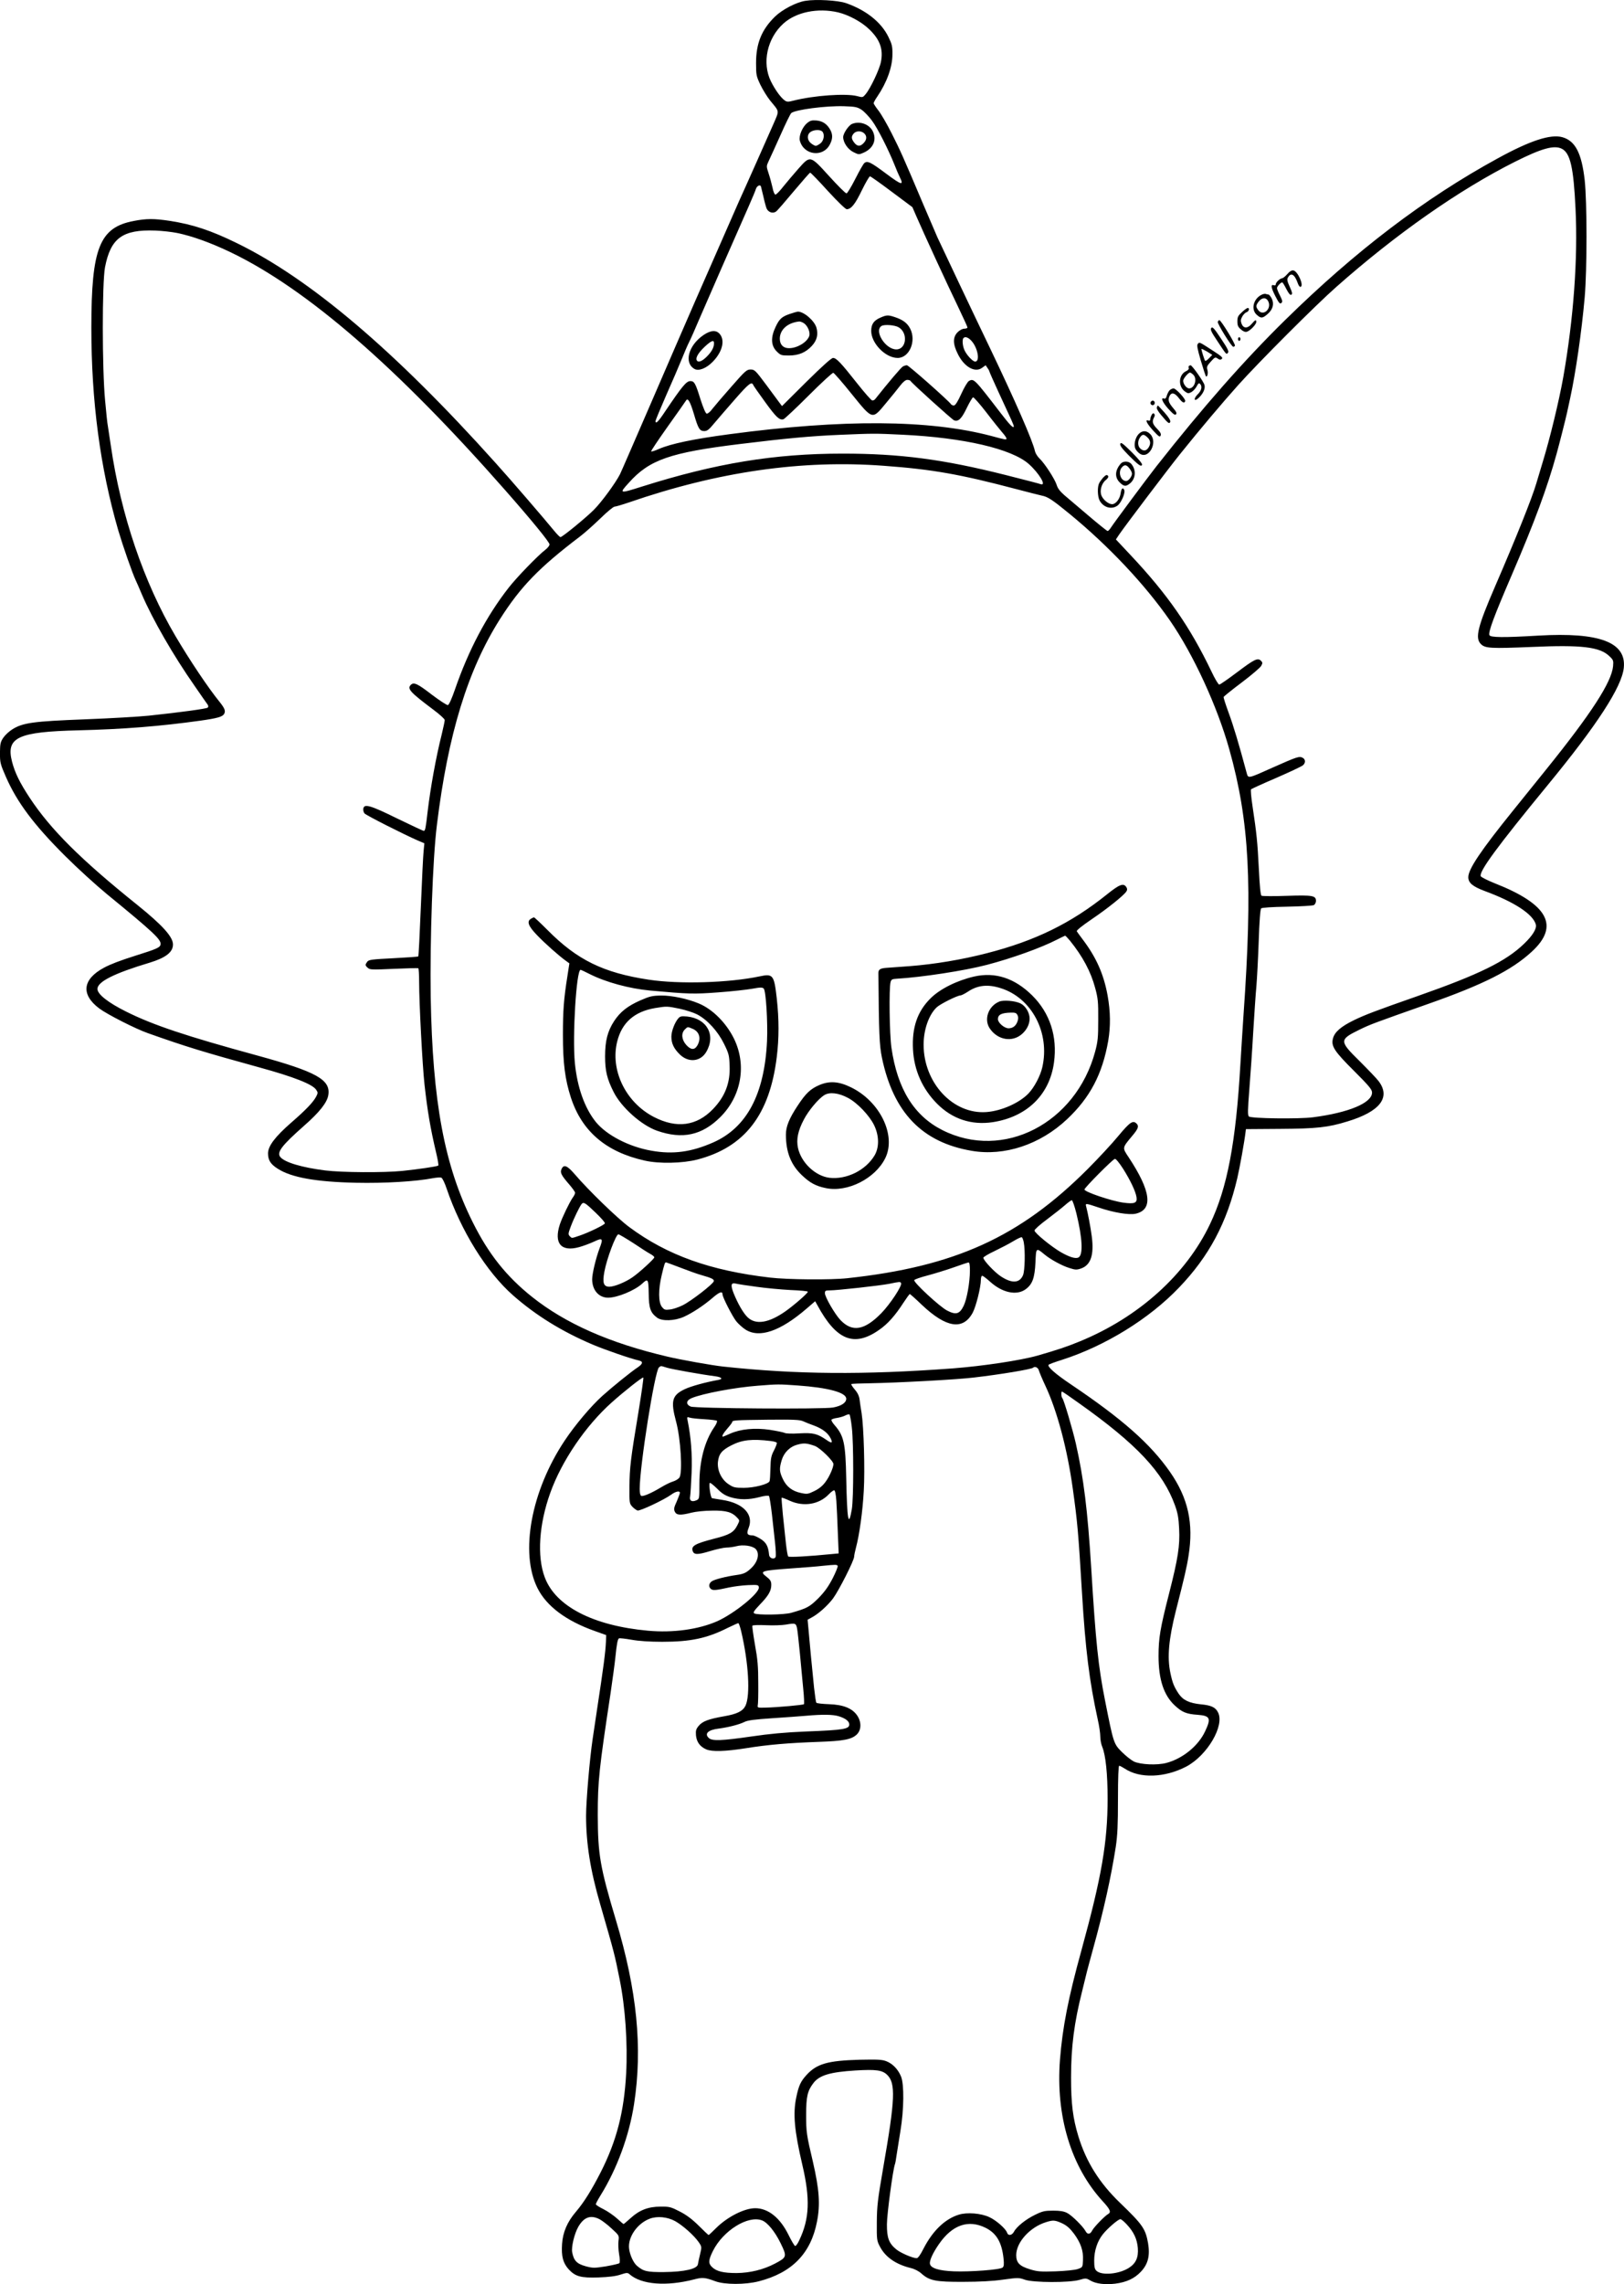 <?xml version="1.0" encoding="UTF-8"?>
<svg xmlns="http://www.w3.org/2000/svg" version="1.0" viewBox="0 0 1332.741 1873.972" preserveAspectRatio="xMidYMid meet">
  <g transform="translate(-110.04,1945.659) scale(0.1,-0.1)" fill="#000000" stroke="none">
    <path d="M7711 19450 c-75 -11 -191 -72 -250 -129 -110 -107 -156 -220 -156 -381 0 -100 2 -108 36 -180 20 -41 56 -99 80 -129 78 -95 76 -77 26 -193 -40 -91 -238 -537 -280 -628 -15 -33 -57 -129 -360 -820 -68 -157 -232 -532 -362 -835 -131 -302 -246 -568 -257 -590 -37 -72 -151 -228 -214 -291 -66 -66 -259 -224 -274 -224 -5 0 -26 21 -47 46 -84 103 -364 428 -487 564 -823 917 -1519 1508 -2120 1801 -216 106 -366 155 -555 184 -128 19 -188 19 -292 -1 -282 -53 -349 -222 -349 -875 0 -605 72 -1150 221 -1664 37 -125 115 -350 144 -411 8 -16 30 -68 50 -115 88 -205 259 -502 432 -749 54 -78 102 -148 108 -155 6 -10 6 -18 0 -24 -10 -9 -220 -38 -484 -66 -79 -8 -315 -22 -525 -30 -421 -16 -507 -28 -593 -81 -26 -16 -60 -47 -75 -69 -24 -36 -27 -49 -28 -125 0 -80 3 -92 48 -195 91 -209 230 -395 486 -650 100 -100 255 -241 345 -315 381 -312 445 -372 439 -411 -3 -26 -31 -38 -203 -92 -130 -41 -205 -70 -260 -99 -178 -95 -193 -220 -40 -335 64 -48 299 -168 400 -203 316 -112 451 -153 915 -281 281 -77 436 -138 465 -183 15 -22 15 -27 0 -56 -24 -46 -84 -109 -204 -213 -134 -117 -191 -193 -191 -253 0 -56 21 -89 80 -126 112 -72 314 -108 642 -115 233 -5 491 10 634 38 28 5 58 7 66 4 9 -4 28 -43 43 -88 118 -348 327 -685 546 -878 188 -165 400 -296 654 -404 102 -43 313 -116 378 -130 37 -8 34 -28 -10 -57 -57 -38 -204 -157 -290 -234 -93 -84 -223 -238 -307 -364 -277 -414 -371 -923 -224 -1214 74 -147 234 -267 468 -350 l95 -34 -2 -54 c-4 -88 -19 -202 -74 -563 -11 -77 -27 -183 -35 -235 -24 -160 -54 -509 -54 -630 0 -228 35 -448 116 -726 119 -413 117 -405 160 -619 46 -227 66 -525 53 -769 -17 -315 -78 -553 -209 -811 -74 -145 -138 -248 -204 -325 -71 -83 -107 -168 -113 -264 -7 -101 8 -155 53 -206 55 -60 100 -73 246 -68 84 3 141 10 180 23 52 17 59 17 75 3 97 -85 302 -101 530 -42 67 18 90 16 173 -15 77 -29 246 -29 356 -1 274 70 429 229 479 490 28 141 19 263 -34 493 -52 220 -55 242 -55 382 0 152 11 198 60 262 49 64 137 90 344 103 170 10 220 3 260 -35 72 -69 67 -198 -31 -760 -46 -265 -52 -317 -53 -450 -1 -145 0 -152 26 -201 45 -86 131 -145 253 -175 30 -7 65 -25 86 -44 67 -60 118 -70 344 -69 134 0 242 6 327 18 123 17 130 17 180 -1 71 -24 364 -25 447 -1 51 15 55 15 89 -5 46 -27 120 -36 205 -26 92 12 158 42 211 99 58 62 75 130 58 233 -21 118 -44 152 -231 332 -168 162 -277 335 -341 545 -45 148 -60 265 -60 482 0 252 25 448 92 713 16 66 34 137 39 159 5 21 28 104 50 185 86 310 148 591 186 836 14 94 18 180 18 392 0 179 4 273 10 273 6 0 26 -11 45 -23 123 -83 328 -76 505 16 173 91 317 337 261 445 -21 42 -56 58 -141 66 -95 10 -146 34 -182 87 -39 59 -51 90 -68 171 -27 128 -14 276 46 513 69 270 89 355 103 447 43 267 -3 475 -153 690 -160 229 -389 432 -811 716 -130 87 -198 148 -184 162 5 5 54 23 109 40 355 114 716 336 962 594 246 257 391 529 477 896 21 90 59 302 68 379 l3 24 280 2 c303 2 394 12 553 61 268 81 358 198 255 332 -15 20 -85 93 -155 163 -168 165 -168 176 -3 257 92 45 120 55 565 212 452 159 685 276 850 428 232 212 135 390 -303 562 -60 24 -111 50 -115 58 -15 39 136 244 549 747 407 495 609 806 625 963 22 209 -199 293 -699 264 -289 -17 -396 -16 -404 4 -10 26 39 157 181 487 192 446 294 723 371 1002 26 95 73 280 85 335 6 30 18 84 26 120 45 208 94 542 119 826 20 232 20 780 0 964 -25 220 -77 321 -183 351 -97 27 -265 -28 -531 -174 -599 -327 -1168 -760 -1745 -1327 -339 -333 -672 -712 -1057 -1201 -79 -101 -348 -463 -372 -501 -10 -16 -22 -28 -27 -28 -5 0 -76 57 -157 126 -82 69 -171 145 -199 169 -34 30 -54 55 -62 83 -15 48 -98 176 -140 216 -17 16 -34 43 -38 60 -18 85 -161 411 -369 846 -131 272 -395 830 -432 910 -11 25 -64 149 -118 275 -167 395 -186 436 -257 577 -38 76 -87 160 -109 188 -21 27 -39 54 -39 60 0 6 13 30 29 53 79 116 125 243 125 347 1 66 -4 85 -33 144 -59 121 -184 220 -348 277 -66 23 -245 33 -332 19z m268 -95 c87 -21 194 -79 256 -140 87 -84 115 -162 95 -265 -11 -60 -85 -217 -125 -265 -24 -29 -25 -29 -70 -17 -92 24 -355 6 -527 -38 -38 -10 -50 -10 -67 2 -33 23 -79 87 -114 157 -75 152 -31 354 103 475 105 94 282 130 449 91z m192 -799 c22 -15 60 -55 85 -89 46 -61 137 -241 187 -367 14 -36 33 -80 42 -98 35 -70 13 -64 -110 28 -128 96 -156 110 -181 89 -9 -7 -42 -66 -75 -131 -33 -65 -65 -118 -72 -118 -8 0 -71 63 -141 140 -158 174 -155 173 -253 63 -38 -43 -93 -108 -123 -145 -29 -38 -59 -68 -66 -68 -7 0 -18 24 -24 58 -7 31 -21 83 -32 116 -19 58 -19 59 0 100 11 22 54 118 97 213 42 95 82 177 89 182 34 28 286 61 434 56 91 -3 107 -6 143 -29z m5747 -320 c69 -36 96 -153 112 -492 20 -409 -16 -902 -101 -1384 -35 -196 -109 -501 -170 -700 -22 -74 -45 -151 -51 -170 -35 -120 -167 -449 -338 -844 -144 -333 -166 -424 -117 -473 35 -36 80 -38 422 -24 405 18 552 0 631 -74 35 -33 36 -38 32 -85 -13 -131 -178 -386 -547 -844 -75 -93 -196 -243 -270 -335 -269 -333 -371 -485 -371 -551 0 -47 37 -77 136 -114 241 -89 393 -188 418 -273 10 -33 -24 -90 -96 -159 -150 -145 -369 -252 -873 -429 -349 -122 -434 -155 -523 -198 -107 -52 -158 -97 -172 -148 -18 -64 8 -105 174 -270 122 -122 146 -151 146 -176 0 -85 -191 -165 -485 -203 -118 -15 -509 -10 -526 7 -10 10 -9 57 4 220 9 115 24 327 32 473 9 146 20 315 26 375 5 61 14 226 19 369 5 162 13 263 20 270 6 6 85 12 213 14 111 2 210 8 220 13 9 6 17 21 17 34 0 44 -27 49 -240 42 -107 -4 -200 -3 -207 1 -8 5 -15 77 -22 222 -11 220 -18 287 -52 514 -11 71 -16 133 -12 137 5 4 98 47 208 94 110 48 208 94 218 103 23 20 22 49 -3 62 -27 14 -44 9 -246 -81 -205 -92 -200 -91 -213 -43 -64 239 -109 388 -147 491 -25 68 -44 127 -42 132 2 4 68 58 148 118 80 60 152 122 160 136 13 24 13 28 -2 43 -26 26 -54 12 -197 -96 -73 -55 -138 -100 -145 -100 -7 0 -36 48 -64 108 -176 367 -361 633 -664 955 l-120 128 28 42 c56 81 396 530 496 655 172 214 346 420 482 572 168 187 633 653 801 801 491 435 1006 796 1467 1028 221 111 323 139 386 107z m-6024 -346 c79 -86 145 -150 155 -150 36 0 70 42 124 155 31 63 61 115 67 115 5 0 86 -57 179 -127 l169 -126 33 -76 c62 -143 257 -566 338 -733 44 -93 81 -172 81 -178 0 -5 -12 -10 -26 -10 -15 0 -38 -12 -55 -29 -40 -41 -40 -96 2 -179 52 -106 141 -156 199 -113 l29 21 15 -22 c9 -12 16 -26 16 -29 0 -4 32 -76 71 -161 118 -254 129 -278 129 -289 0 -22 -32 10 -107 108 -217 282 -220 286 -261 264 -11 -6 -39 -53 -63 -106 -30 -66 -49 -95 -61 -95 -9 0 -20 5 -23 10 -16 26 -348 320 -362 320 -8 0 -23 -4 -33 -10 -14 -7 -124 -137 -226 -266 -6 -8 -17 -14 -25 -13 -8 0 -63 63 -124 140 -134 170 -171 209 -198 209 -14 0 -89 -68 -220 -197 l-199 -198 -19 25 c-10 14 -60 81 -111 150 -88 118 -95 125 -128 125 -32 0 -44 -11 -157 -140 -68 -77 -138 -159 -156 -182 -17 -24 -39 -42 -47 -40 -9 1 -28 46 -52 120 -40 130 -50 147 -82 147 -33 0 -66 -40 -206 -247 -58 -88 -80 -109 -80 -80 0 6 40 102 88 212 49 110 106 243 127 295 21 52 48 116 61 141 13 25 50 109 82 185 57 133 295 676 407 929 29 66 56 130 59 142 8 25 35 38 41 20 2 -6 11 -43 20 -82 8 -38 20 -82 26 -98 14 -32 51 -45 78 -26 11 8 76 83 146 167 70 83 130 152 134 152 5 0 70 -67 145 -150z m-5339 -345 c122 -25 275 -80 440 -159 625 -301 1363 -941 2253 -1953 219 -249 362 -424 362 -443 0 -10 -15 -29 -33 -43 -60 -45 -238 -229 -303 -313 -182 -233 -329 -512 -440 -834 -27 -78 -49 -126 -58 -128 -8 -2 -68 37 -134 87 -115 89 -146 103 -170 79 -32 -32 -7 -60 185 -204 51 -38 93 -76 93 -85 0 -9 -11 -61 -24 -115 -48 -190 -93 -442 -116 -634 -16 -140 -20 -160 -32 -160 -6 0 -103 46 -217 101 -221 109 -273 124 -279 81 -2 -13 2 -30 10 -39 12 -15 324 -173 437 -222 l54 -23 -6 -61 c-4 -34 -14 -242 -23 -462 -9 -220 -18 -402 -21 -405 -2 -3 -94 -9 -205 -15 -179 -9 -201 -12 -214 -29 -18 -25 -18 -30 5 -50 17 -16 36 -16 212 -8 107 5 197 7 202 5 4 -2 7 -55 7 -116 0 -167 27 -683 44 -837 24 -216 48 -359 96 -562 13 -54 21 -101 17 -104 -7 -7 -160 -30 -296 -44 -150 -15 -496 -13 -632 4 -190 24 -332 66 -368 110 -32 38 12 95 193 255 129 113 192 193 201 255 19 125 -99 190 -580 322 -590 161 -859 251 -1079 361 -149 74 -236 143 -236 186 0 59 136 128 430 216 131 40 190 86 190 149 0 62 -85 157 -291 323 -466 374 -712 619 -884 879 -83 126 -122 206 -146 298 -51 199 47 245 549 257 367 9 666 33 996 79 141 20 183 32 196 56 13 24 5 45 -39 100 -91 112 -242 337 -360 537 -260 440 -449 996 -531 1563 -12 80 -23 154 -25 165 -3 11 -13 103 -22 205 -25 261 -25 963 -1 1093 46 240 144 312 413 302 55 -2 136 -11 180 -20z m6523 -891 c49 -60 65 -164 25 -164 -20 0 -73 57 -89 97 -15 34 -18 85 -7 96 15 16 44 4 71 -29z m-989 -429 c175 -216 168 -214 283 -75 44 52 95 116 116 143 24 31 44 47 58 47 12 0 24 -4 26 -8 5 -14 342 -318 358 -324 35 -13 61 12 103 99 23 48 47 88 53 90 5 2 55 -54 109 -124 54 -71 114 -145 132 -166 18 -20 33 -42 33 -48 0 -12 -3 -12 -125 21 -508 134 -1216 139 -2150 14 -294 -39 -479 -78 -578 -121 -31 -14 -60 -23 -63 -20 -3 3 58 94 136 204 78 109 145 205 150 213 15 26 34 -7 65 -110 35 -120 47 -140 85 -140 24 0 39 12 81 63 29 34 106 124 172 199 113 129 137 148 150 114 3 -7 47 -70 98 -140 90 -124 116 -148 149 -139 9 3 102 90 206 194 104 104 195 188 203 187 7 -2 75 -79 150 -173z m418 -335 c501 -24 894 -115 1036 -240 84 -75 148 -181 99 -166 -22 7 -86 24 -287 75 -516 130 -868 176 -1340 176 -560 0 -1040 -79 -1645 -270 -189 -60 -191 -59 -108 32 168 188 339 247 913 317 375 46 578 65 815 75 286 12 287 12 517 1z m-152 -255 c398 -29 626 -70 1085 -191 96 -25 192 -50 212 -54 47 -9 85 -34 223 -147 322 -264 621 -581 827 -878 192 -278 388 -703 487 -1057 165 -590 192 -1108 116 -2183 -7 -110 -19 -288 -25 -395 -37 -649 -108 -1020 -250 -1317 -197 -414 -585 -763 -1067 -961 -109 -45 -185 -70 -348 -117 -141 -40 -450 -86 -695 -105 -730 -54 -1283 -50 -1885 15 -93 10 -349 56 -455 81 -478 112 -839 272 -1115 492 -209 167 -355 350 -484 609 -234 466 -331 990 -346 1848 -7 466 16 1139 51 1415 91 743 253 1269 516 1685 170 268 321 424 658 680 36 27 110 93 166 147 55 54 108 98 118 98 9 0 63 16 119 35 731 252 1417 351 2092 300z m-1779 -7400 c45 -13 280 -55 397 -70 49 -7 63 -22 25 -29 -107 -19 -226 -52 -277 -76 -106 -50 -118 -96 -73 -264 39 -141 55 -422 28 -462 -8 -11 -32 -26 -53 -32 -21 -6 -65 -28 -98 -48 -78 -47 -145 -76 -162 -70 -8 4 -13 23 -13 58 1 193 124 968 158 996 19 14 9 15 68 -3z m3050 -22 c4 -14 28 -72 54 -127 96 -205 179 -516 224 -841 39 -281 45 -349 76 -860 28 -462 60 -719 129 -1035 12 -52 21 -115 21 -141 0 -26 7 -63 16 -84 28 -68 44 -220 44 -424 0 -358 -49 -642 -215 -1246 -108 -391 -155 -631 -176 -898 -35 -459 90 -875 350 -1159 63 -68 72 -91 45 -106 -28 -16 -115 -106 -130 -134 -17 -34 -39 -36 -55 -6 -21 39 -112 129 -151 149 -27 14 -58 19 -115 19 -69 0 -87 -4 -148 -34 -75 -36 -152 -97 -174 -140 -17 -30 -47 -34 -56 -7 -10 32 -88 101 -144 127 -69 33 -184 42 -252 21 -114 -35 -215 -133 -290 -279 -25 -50 -45 -78 -56 -78 -32 0 -132 43 -167 72 -61 50 -78 95 -77 207 0 81 49 448 66 493 3 7 9 42 14 78 6 36 20 124 31 195 29 174 31 381 5 445 -24 59 -69 106 -121 126 -36 14 -73 15 -221 12 -258 -7 -349 -33 -432 -123 -50 -54 -66 -89 -86 -186 -28 -133 -16 -272 50 -554 65 -277 59 -441 -25 -617 -12 -27 -27 -48 -34 -48 -6 1 -30 41 -54 90 -69 141 -167 220 -274 220 -88 0 -227 -70 -320 -162 -32 -32 -60 -58 -62 -58 -3 0 -40 35 -83 78 -56 55 -101 88 -156 116 -70 36 -84 40 -155 39 -101 0 -174 -28 -246 -94 -30 -27 -56 -49 -58 -49 -2 0 -26 20 -53 45 -28 25 -78 60 -112 77 -35 17 -63 35 -63 41 0 5 17 37 38 71 136 219 236 491 276 751 71 462 24 932 -149 1508 -131 438 -148 539 -149 862 0 281 11 380 105 1000 16 110 34 241 39 290 12 118 19 153 30 160 5 3 50 -2 102 -11 60 -11 150 -17 253 -17 232 0 366 28 537 114 44 21 83 39 87 39 5 0 15 -30 24 -67 61 -260 76 -525 35 -611 -22 -44 -69 -68 -175 -86 -130 -23 -177 -41 -209 -79 -22 -27 -25 -38 -22 -79 6 -55 34 -92 85 -114 48 -20 155 -17 326 10 180 29 346 43 596 52 204 7 270 20 312 60 39 37 40 103 4 156 -40 59 -113 89 -230 93 -54 2 -101 7 -105 12 -4 4 -12 60 -19 123 -17 168 -39 394 -46 482 l-7 76 29 16 c57 29 134 98 180 159 49 67 173 312 173 343 0 10 7 44 15 74 28 104 55 298 64 467 10 173 0 520 -18 637 -6 34 -13 82 -16 107 -4 33 -16 58 -41 87 -19 22 -31 42 -27 44 5 2 73 5 153 6 223 4 715 30 852 47 216 25 475 68 487 81 14 14 41 1 47 -23z m-3286 -340 c-64 -384 -73 -458 -74 -615 -1 -131 0 -137 23 -162 13 -14 32 -28 43 -32 20 -6 219 88 278 131 35 26 70 33 70 14 0 -6 -12 -38 -26 -71 -23 -49 -25 -63 -16 -83 14 -30 46 -32 136 -9 35 9 108 17 171 17 117 2 164 -12 208 -61 18 -19 18 -21 -2 -60 -30 -58 -62 -77 -193 -110 -154 -40 -187 -59 -173 -100 10 -32 41 -32 143 -1 53 16 114 29 134 29 21 0 57 5 81 11 54 15 132 4 158 -22 36 -36 20 -107 -38 -160 -38 -36 -60 -46 -118 -54 -86 -12 -179 -36 -202 -51 -26 -17 -30 -46 -8 -64 16 -13 42 -11 150 13 39 8 108 17 155 19 80 3 85 2 88 -18 7 -47 -202 -216 -343 -279 -154 -67 -362 -96 -568 -77 -450 41 -758 201 -846 438 -65 172 -47 436 45 692 94 263 290 551 505 743 103 92 251 209 259 204 3 -2 -15 -129 -40 -282z m1305 217 c254 -18 400 -58 400 -109 0 -33 -39 -59 -108 -72 -84 -15 -1133 -8 -1169 8 -41 18 -37 50 8 69 91 38 356 88 544 102 164 13 170 13 325 2z m2308 -144 c476 -337 692 -568 790 -840 23 -64 30 -104 34 -192 7 -138 -9 -243 -82 -529 -74 -289 -87 -368 -87 -515 0 -192 43 -323 135 -407 58 -54 95 -69 186 -75 103 -8 112 -28 61 -136 -56 -120 -185 -224 -318 -259 -76 -20 -212 -14 -267 12 -21 11 -65 45 -97 77 -68 68 -69 70 -139 423 -56 283 -76 474 -114 1095 -29 465 -61 728 -126 1015 -26 114 -98 357 -110 370 -10 10 -12 55 -3 55 3 0 65 -42 137 -94z m-1862 -201 c15 -130 15 -579 0 -670 -27 -158 -39 -93 -46 255 -6 288 -19 347 -96 435 -17 19 -28 39 -25 44 3 5 25 12 48 15 24 4 54 13 68 21 14 7 28 10 32 7 4 -4 13 -52 19 -107z m-1211 68 c52 -3 99 -9 104 -13 4 -5 -5 -28 -22 -52 -79 -115 -122 -277 -122 -466 0 -120 0 -123 -24 -134 -38 -17 -60 -4 -52 32 3 17 8 103 12 193 6 153 -5 292 -32 426 -7 33 -6 34 17 27 13 -5 67 -10 119 -13z m812 -17 c18 -8 59 -25 91 -36 66 -25 111 -59 133 -102 21 -41 11 -46 -33 -15 -76 52 -109 60 -222 54 -61 -4 -112 -2 -122 4 -10 5 -65 16 -121 25 -123 18 -240 7 -327 -32 -29 -13 -55 -24 -57 -24 -14 0 2 28 36 67 22 25 40 49 40 54 0 13 26 15 292 18 214 2 262 0 290 -13z m-265 -162 c24 -3 45 -9 48 -14 3 -4 -7 -32 -22 -61 -24 -46 -28 -66 -30 -147 -1 -52 -4 -100 -7 -107 -9 -25 -126 -55 -211 -55 -71 0 -86 3 -123 28 -60 38 -96 113 -90 183 7 67 31 97 111 138 88 45 169 54 324 35z m360 -40 c42 -15 153 -123 153 -149 0 -28 -33 -104 -65 -146 -23 -32 -52 -56 -91 -75 -53 -26 -60 -27 -111 -16 -72 15 -119 52 -149 116 -28 60 -29 84 -9 152 19 64 68 113 132 129 51 14 74 12 140 -11z m-691 -421 c73 -22 149 -22 237 1 39 11 73 14 78 9 4 -4 15 -71 24 -148 8 -77 20 -184 26 -237 6 -54 8 -105 5 -114 -10 -25 -51 -14 -54 16 -7 71 -23 101 -70 131 -25 16 -55 29 -66 29 -44 0 -51 14 -32 61 44 110 -44 204 -216 230 -40 6 -78 13 -84 14 -12 3 -28 110 -19 125 3 5 29 -16 59 -45 41 -42 67 -58 112 -72z m868 -30 c3 -49 9 -165 12 -260 l7 -171 -54 -5 c-190 -19 -352 -28 -360 -20 -5 5 -13 54 -19 108 -6 55 -17 161 -25 235 -7 74 -12 136 -10 139 3 2 33 -9 67 -25 113 -51 239 -31 319 52 18 19 38 34 45 34 7 0 14 -31 18 -87z m11 -533 c3 -5 -15 -51 -41 -102 -36 -69 -66 -111 -118 -164 -72 -71 -92 -82 -221 -119 -57 -17 -281 -20 -305 -5 -11 7 -2 21 46 72 71 73 94 113 94 162 0 28 -7 41 -35 63 -64 51 -61 53 225 74 85 6 189 14 230 19 110 11 118 11 125 0z m-333 -515 c4 -22 14 -114 23 -205 8 -91 21 -220 27 -287 7 -67 9 -125 6 -128 -7 -7 -220 -26 -313 -28 -65 -2 -70 -1 -66 18 3 11 5 94 4 185 0 134 -5 193 -27 313 -14 82 -24 152 -21 156 2 5 53 7 112 4 60 -3 133 0 163 5 78 14 83 12 92 -33z m342 -719 c55 -17 86 -41 86 -67 0 -38 -45 -46 -355 -58 -171 -7 -300 -19 -449 -41 -241 -35 -321 -38 -348 -13 -40 36 -6 68 82 78 76 10 167 33 209 54 27 14 83 21 231 31 107 7 231 16 275 20 136 12 220 11 269 -4z m-1964 -4126 c21 -11 66 -45 100 -77 62 -57 62 -57 56 -102 -3 -24 -1 -73 5 -108 7 -39 8 -68 2 -74 -5 -5 -55 -16 -110 -26 -97 -15 -106 -15 -167 1 -72 20 -97 46 -110 115 -8 43 18 152 50 208 46 80 101 100 174 63z m621 -16 c61 -34 154 -116 193 -172 26 -38 26 -39 12 -98 -8 -32 -16 -70 -18 -83 -5 -39 -108 -63 -278 -65 -141 -1 -170 6 -224 53 -28 25 -57 88 -63 140 -11 94 68 207 170 245 61 23 144 15 208 -20z m713 6 c45 -17 106 -92 152 -186 54 -111 53 -116 -45 -168 -95 -50 -205 -77 -316 -78 -106 0 -162 13 -199 47 -34 31 -33 58 5 134 83 167 288 295 403 251z m2994 -34 c57 -61 84 -120 90 -192 6 -79 -16 -127 -74 -164 -81 -51 -221 -64 -265 -24 -15 14 -19 31 -19 85 0 80 26 159 71 215 38 48 126 124 144 124 7 0 31 -20 53 -44z m-531 10 c39 -19 63 -40 97 -85 56 -76 78 -141 74 -218 -3 -58 -3 -58 -43 -72 -23 -8 -100 -16 -182 -19 -124 -4 -150 -2 -211 17 -85 26 -112 54 -112 116 0 105 112 229 243 270 59 19 75 18 134 -9z m-628 -37 c90 -45 133 -120 147 -252 5 -48 3 -65 -8 -74 -21 -18 -265 -36 -399 -31 -125 5 -191 26 -197 62 -5 26 24 90 75 163 109 157 241 202 382 132z M7723 18446 c-38 -32 -68 -104 -59 -142 31 -121 191 -142 247 -32 23 44 24 79 5 116 -26 49 -62 75 -114 80 -41 3 -52 0 -79 -22z m125 -68 c22 -22 14 -75 -14 -97 -15 -12 -32 -21 -39 -21 -7 0 -24 9 -39 21 -33 26 -35 71 -4 93 27 19 79 21 96 4z M8093 18440 c-28 -11 -73 -78 -73 -108 0 -45 38 -101 85 -124 43 -21 44 -21 85 -3 75 34 105 100 76 168 -26 62 -106 94 -173 67z m99 -77 c24 -22 23 -52 -4 -80 -28 -30 -52 -29 -77 3 -25 32 -26 51 -4 76 20 22 61 23 85 1z M7582 16881 c-65 -22 -86 -41 -116 -105 -42 -87 -39 -155 8 -202 32 -32 38 -34 100 -34 81 0 140 25 190 80 41 45 52 91 37 147 -16 58 -104 134 -154 133 -7 -1 -36 -9 -65 -19z m117 -77 c32 -23 53 -77 42 -106 -20 -51 -99 -98 -166 -98 -47 0 -75 29 -75 78 0 75 66 132 160 141 9 0 26 -6 39 -15z M8324 16850 c-53 -23 -74 -54 -74 -108 0 -102 117 -222 217 -222 96 0 155 138 103 240 -23 45 -58 72 -123 94 -59 20 -71 19 -123 -4z m152 -79 c78 -47 63 -181 -20 -181 -89 0 -184 151 -122 192 23 15 111 8 142 -11z M6874 16708 c-125 -85 -163 -230 -73 -279 34 -18 94 5 146 57 79 79 105 174 62 228 -29 37 -74 35 -135 -6z m86 -67 c0 -35 -19 -70 -60 -111 -41 -41 -74 -51 -83 -26 -8 21 18 63 70 111 52 48 73 55 73 26z M10185 12119 c-297 -238 -589 -381 -987 -483 -206 -53 -427 -90 -633 -106 -82 -6 -170 -12 -193 -14 -49 -4 -63 -14 -63 -42 4 -501 8 -592 29 -695 94 -450 330 -695 737 -764 269 -46 561 51 782 259 189 178 290 370 338 643 20 120 19 238 -5 372 -32 176 -93 313 -205 461 -23 30 -44 60 -48 66 -4 7 43 45 121 98 129 87 266 197 286 229 8 12 8 22 0 35 -23 36 -56 24 -159 -59z m-303 -381 c103 -128 170 -252 206 -387 23 -85 26 -115 25 -261 0 -145 -3 -177 -25 -260 -158 -590 -755 -897 -1254 -645 -232 117 -369 337 -418 676 -16 110 -21 488 -7 539 6 21 13 25 51 27 204 12 553 65 740 114 206 54 445 140 575 207 33 17 63 31 66 32 4 0 22 -19 41 -42z M9095 11445 c-140 -32 -279 -101 -356 -177 -110 -108 -156 -241 -146 -423 9 -169 77 -322 197 -443 125 -126 282 -178 457 -152 280 43 467 224 503 490 29 213 -33 405 -179 550 -144 142 -303 194 -476 155z m216 -95 c256 -79 408 -367 343 -650 -16 -70 -65 -163 -112 -213 -75 -79 -223 -145 -347 -154 -274 -20 -515 240 -515 553 0 124 43 245 107 306 28 27 170 98 196 98 7 0 35 14 61 31 79 53 163 62 267 29z M9300 11239 c-89 -37 -127 -146 -77 -220 64 -95 184 -116 264 -46 40 35 63 81 63 127 0 49 -34 105 -76 125 -44 21 -140 29 -174 14z m150 -110 c8 -15 8 -29 1 -51 -13 -38 -38 -57 -73 -58 -35 0 -88 45 -88 75 0 37 28 52 107 54 33 1 45 -3 53 -20z M5458 11919 c-37 -21 -22 -61 50 -135 65 -68 177 -167 236 -210 l29 -21 -16 -104 c-30 -188 -37 -283 -37 -482 0 -233 17 -366 66 -517 91 -276 288 -444 604 -515 118 -27 310 -23 432 8 389 101 595 367 653 842 19 154 19 308 0 480 -22 194 -30 205 -142 181 -251 -53 -657 -65 -908 -27 -372 56 -589 162 -832 408 -57 57 -106 103 -110 103 -5 0 -16 -5 -25 -11z m480 -453 c134 -68 327 -120 497 -136 320 -29 357 -30 560 -15 110 8 236 22 280 30 65 12 82 12 93 1 18 -18 34 -274 27 -431 -21 -436 -166 -709 -441 -831 -180 -79 -329 -100 -508 -68 -184 32 -369 128 -457 237 -91 114 -151 282 -171 482 -21 220 12 765 47 765 3 0 36 -15 73 -34z M6357 11250 c-107 -47 -167 -95 -217 -171 -54 -83 -74 -163 -74 -289 0 -119 16 -185 70 -292 63 -126 228 -273 356 -318 208 -73 369 -38 519 111 174 173 219 429 112 646 -64 129 -175 240 -288 287 -90 38 -222 66 -307 65 -73 -1 -93 -5 -171 -39z m320 -69 c51 -11 116 -32 145 -47 85 -45 170 -139 220 -241 40 -81 43 -95 46 -180 6 -140 -37 -252 -136 -355 -134 -140 -299 -162 -486 -65 -232 120 -360 386 -300 621 39 154 141 243 309 272 97 16 99 16 202 -5z M6668 11103 c-29 -32 -58 -106 -58 -151 0 -56 20 -98 69 -146 71 -70 170 -60 217 20 81 137 7 274 -157 291 -45 4 -57 2 -71 -14z m117 -87 c56 -24 71 -80 38 -137 -23 -39 -54 -37 -92 6 -37 43 -42 94 -11 125 24 24 22 24 65 6z M7825 10555 c-74 -32 -112 -68 -179 -170 -70 -106 -96 -171 -96 -237 0 -143 41 -247 130 -332 67 -64 115 -90 198 -107 178 -37 406 79 488 247 91 187 -45 466 -284 581 -99 48 -174 53 -257 18z m235 -106 c76 -40 176 -145 214 -224 41 -85 43 -180 4 -247 -73 -123 -231 -201 -372 -184 -116 15 -231 125 -257 245 -15 70 0 141 48 232 37 72 119 171 168 201 43 27 117 19 195 -23z M10279 10138 c-51 -62 -165 -185 -254 -274 -557 -557 -1090 -799 -1970 -894 -135 -15 -492 -12 -635 5 -491 57 -845 184 -1155 414 -99 73 -335 302 -448 434 -62 72 -90 83 -108 43 -14 -29 -3 -51 63 -127 26 -30 48 -61 48 -68 0 -7 -8 -25 -19 -39 -28 -41 -86 -161 -106 -220 -51 -156 10 -228 158 -187 34 9 89 30 122 45 71 34 77 27 46 -54 -31 -83 -61 -209 -61 -255 0 -88 54 -151 131 -151 75 0 218 59 279 115 48 45 52 40 54 -80 1 -121 14 -158 69 -199 41 -30 142 -27 219 7 69 31 164 93 240 159 54 46 78 54 78 24 0 -22 80 -178 112 -219 18 -22 52 -53 77 -69 114 -72 285 -13 499 171 l72 62 18 -32 c156 -289 302 -347 507 -203 70 48 132 118 199 222 26 39 49 72 53 72 3 0 48 -40 100 -90 199 -188 337 -209 416 -63 27 51 67 209 67 271 0 17 5 32 11 32 6 0 35 -22 65 -49 99 -90 217 -116 291 -62 56 41 75 92 81 223 5 120 5 120 75 62 48 -40 143 -92 202 -110 50 -16 60 -17 98 -4 79 28 107 112 87 263 -10 78 -33 196 -46 245 -8 28 -5 28 102 -8 123 -42 250 -63 304 -51 146 33 126 186 -58 464 -52 78 -53 75 28 172 51 60 59 82 38 103 -30 30 -55 13 -149 -100z m38 -270 c61 -97 102 -184 110 -232 8 -49 -15 -59 -109 -46 -99 14 -318 88 -318 108 0 14 235 251 250 251 9 1 38 -36 67 -81z m-383 -367 c50 -205 56 -340 17 -361 -24 -12 -72 2 -144 43 -78 45 -216 158 -217 178 0 9 45 49 103 92 56 42 122 94 147 116 25 22 50 40 56 41 6 0 23 -49 38 -109z m-3945 6 c45 -43 79 -82 75 -88 -8 -14 -130 -73 -202 -98 -74 -25 -67 -25 -86 -6 -14 14 -13 22 8 78 25 67 72 163 89 185 16 20 30 12 116 -71z m309 -249 c60 -40 123 -81 141 -90 17 -9 31 -21 31 -27 0 -12 -123 -125 -180 -164 -58 -40 -146 -76 -188 -77 -48 0 -59 30 -42 122 19 106 95 308 115 308 7 0 62 -33 123 -72z m3204 6 c13 -71 9 -232 -6 -269 -28 -66 -91 -70 -182 -10 -51 33 -144 132 -144 153 0 6 42 31 93 55 50 24 119 60 152 80 33 20 64 35 70 33 5 -1 13 -20 17 -42z m-2819 -207 c62 -24 139 -52 172 -61 88 -25 107 -35 103 -51 -5 -23 -186 -163 -255 -197 -34 -17 -82 -33 -106 -35 -39 -5 -46 -2 -65 22 -29 37 -30 142 -1 262 21 89 26 103 35 103 3 0 56 -20 117 -43z m2377 -24 c0 -97 -25 -237 -52 -291 -33 -67 -63 -75 -136 -37 -61 32 -275 230 -269 249 2 6 50 23 108 38 57 15 154 45 214 66 61 22 116 40 123 41 8 1 12 -18 12 -66z m-565 -103 c12 -19 -89 -172 -162 -247 -138 -141 -238 -158 -335 -57 -46 48 -128 190 -128 221 0 20 5 23 39 23 60 0 413 39 489 54 87 18 90 18 97 6z m-1190 -30 c77 -11 204 -23 283 -27 78 -3 142 -9 142 -14 0 -12 -111 -109 -183 -160 -138 -97 -245 -114 -312 -49 -36 35 -80 112 -115 199 -25 65 -21 86 18 77 15 -4 90 -16 167 -26z M11665 17208 c-15 -17 -34 -33 -42 -34 -20 -3 -53 -34 -53 -50 0 -7 -6 -11 -14 -8 -29 11 -26 -17 9 -86 30 -59 39 -69 50 -60 12 10 11 19 -10 61 -14 26 -25 55 -25 62 0 14 31 47 43 47 4 0 19 -25 34 -55 20 -38 32 -52 41 -46 10 6 7 20 -13 64 -20 43 -24 61 -16 75 25 47 56 29 82 -46 6 -18 16 -31 23 -29 29 11 -24 130 -60 135 -14 2 -31 -8 -49 -30z M11451 17037 c-66 -34 -86 -122 -36 -164 34 -30 47 -29 89 8 43 38 55 83 32 128 -9 17 -21 31 -25 31 -5 0 -15 2 -23 5 -7 3 -24 -1 -37 -8z m58 -54 c28 -60 -41 -123 -81 -73 -23 29 -23 41 3 74 27 34 62 34 78 -1z M11293 16896 c-32 -29 -38 -40 -38 -76 0 -34 6 -47 29 -66 19 -17 35 -23 49 -19 27 8 77 60 77 80 0 22 -8 19 -37 -15 -33 -39 -67 -40 -83 -1 -9 24 -9 34 4 59 9 17 25 33 36 37 20 6 28 35 10 35 -6 0 -27 -15 -47 -34z M11094 16816 c-5 -13 109 -198 126 -204 4 -2 11 2 15 8 7 11 -114 210 -128 210 -4 0 -10 -6 -13 -14z M11041 16766 c-10 -12 -1 -32 50 -108 76 -115 73 -112 87 -95 9 10 -4 36 -57 115 -57 86 -70 100 -80 88z M11260 16675 c0 -8 5 -15 10 -15 6 0 10 7 10 15 0 8 -4 15 -10 15 -5 0 -10 -7 -10 -15z M10930 16635 c-9 -11 -3 -41 25 -137 20 -68 39 -125 41 -128 12 -11 21 25 13 52 -7 25 -3 34 28 68 33 37 37 39 56 25 16 -11 24 -12 34 -3 12 9 -2 22 -69 65 -117 76 -114 75 -128 58z m93 -117 c-15 -16 -30 -25 -33 -21 -6 8 -30 84 -30 96 0 4 20 -6 45 -20 l44 -28 -26 -27z M10857 16454 c-3 -3 -4 -11 -1 -18 3 -7 -7 -18 -21 -24 -62 -28 -69 -123 -12 -166 26 -19 30 -19 55 -6 15 9 34 30 43 47 12 24 19 29 27 21 21 -21 13 -56 -19 -87 -37 -37 -29 -64 8 -29 37 34 56 76 48 106 -7 28 -102 162 -114 162 -4 0 -10 -3 -14 -6z m35 -71 c36 -32 13 -113 -33 -113 -21 0 -49 36 -49 63 0 17 42 67 56 67 4 0 16 -7 26 -17z M10697 16253 c-8 -10 -18 -30 -22 -45 -4 -16 -12 -25 -20 -22 -32 13 -17 -27 31 -81 41 -45 56 -57 65 -48 9 9 3 22 -25 54 -37 44 -43 67 -26 100 16 29 42 22 75 -21 29 -38 45 -45 52 -24 5 16 -76 104 -96 104 -10 0 -25 -8 -34 -17z M10544 16159 c-10 -17 13 -36 27 -22 12 12 4 33 -11 33 -5 0 -12 -5 -16 -11z M10594 16115 c-4 -9 11 -35 35 -63 57 -68 67 -76 75 -57 4 11 -12 37 -46 76 -29 32 -54 59 -56 59 -1 0 -5 -7 -8 -15z M10551 16052 c-6 -11 -11 -28 -11 -36 0 -10 -6 -13 -15 -10 -31 12 -14 -24 39 -82 46 -50 55 -56 61 -41 6 13 -2 29 -29 56 -38 39 -43 59 -25 93 7 13 8 23 1 30 -7 7 -14 3 -21 -10z M10445 15896 c-28 -29 -42 -88 -27 -121 6 -13 23 -32 37 -41 74 -48 149 93 86 160 -31 32 -65 33 -96 2z m72 -28 c27 -25 29 -54 7 -86 -18 -26 -41 -28 -66 -5 -22 20 -23 61 -2 91 19 28 32 28 61 0z M10294 15816 c-5 -13 12 -37 67 -93 84 -84 105 -99 112 -79 3 8 -32 50 -83 101 -74 73 -90 86 -96 71z M10298 15653 c-48 -55 -51 -112 -9 -154 35 -34 50 -36 84 -9 49 39 53 114 10 162 -21 23 -66 23 -85 1z m71 -39 c12 -15 21 -34 21 -43 0 -24 -29 -61 -47 -61 -46 0 -70 74 -36 112 22 25 38 23 62 -8z M10153 15538 c-11 -13 -26 -33 -32 -45 -16 -30 -14 -109 3 -142 31 -59 101 -78 149 -41 29 23 63 101 54 125 -11 27 -24 16 -30 -26 -6 -45 -40 -89 -70 -89 -29 0 -73 36 -87 70 -17 40 0 101 36 129 14 11 23 25 19 31 -9 15 -19 12 -42 -12z"></path>
  </g>
</svg>
